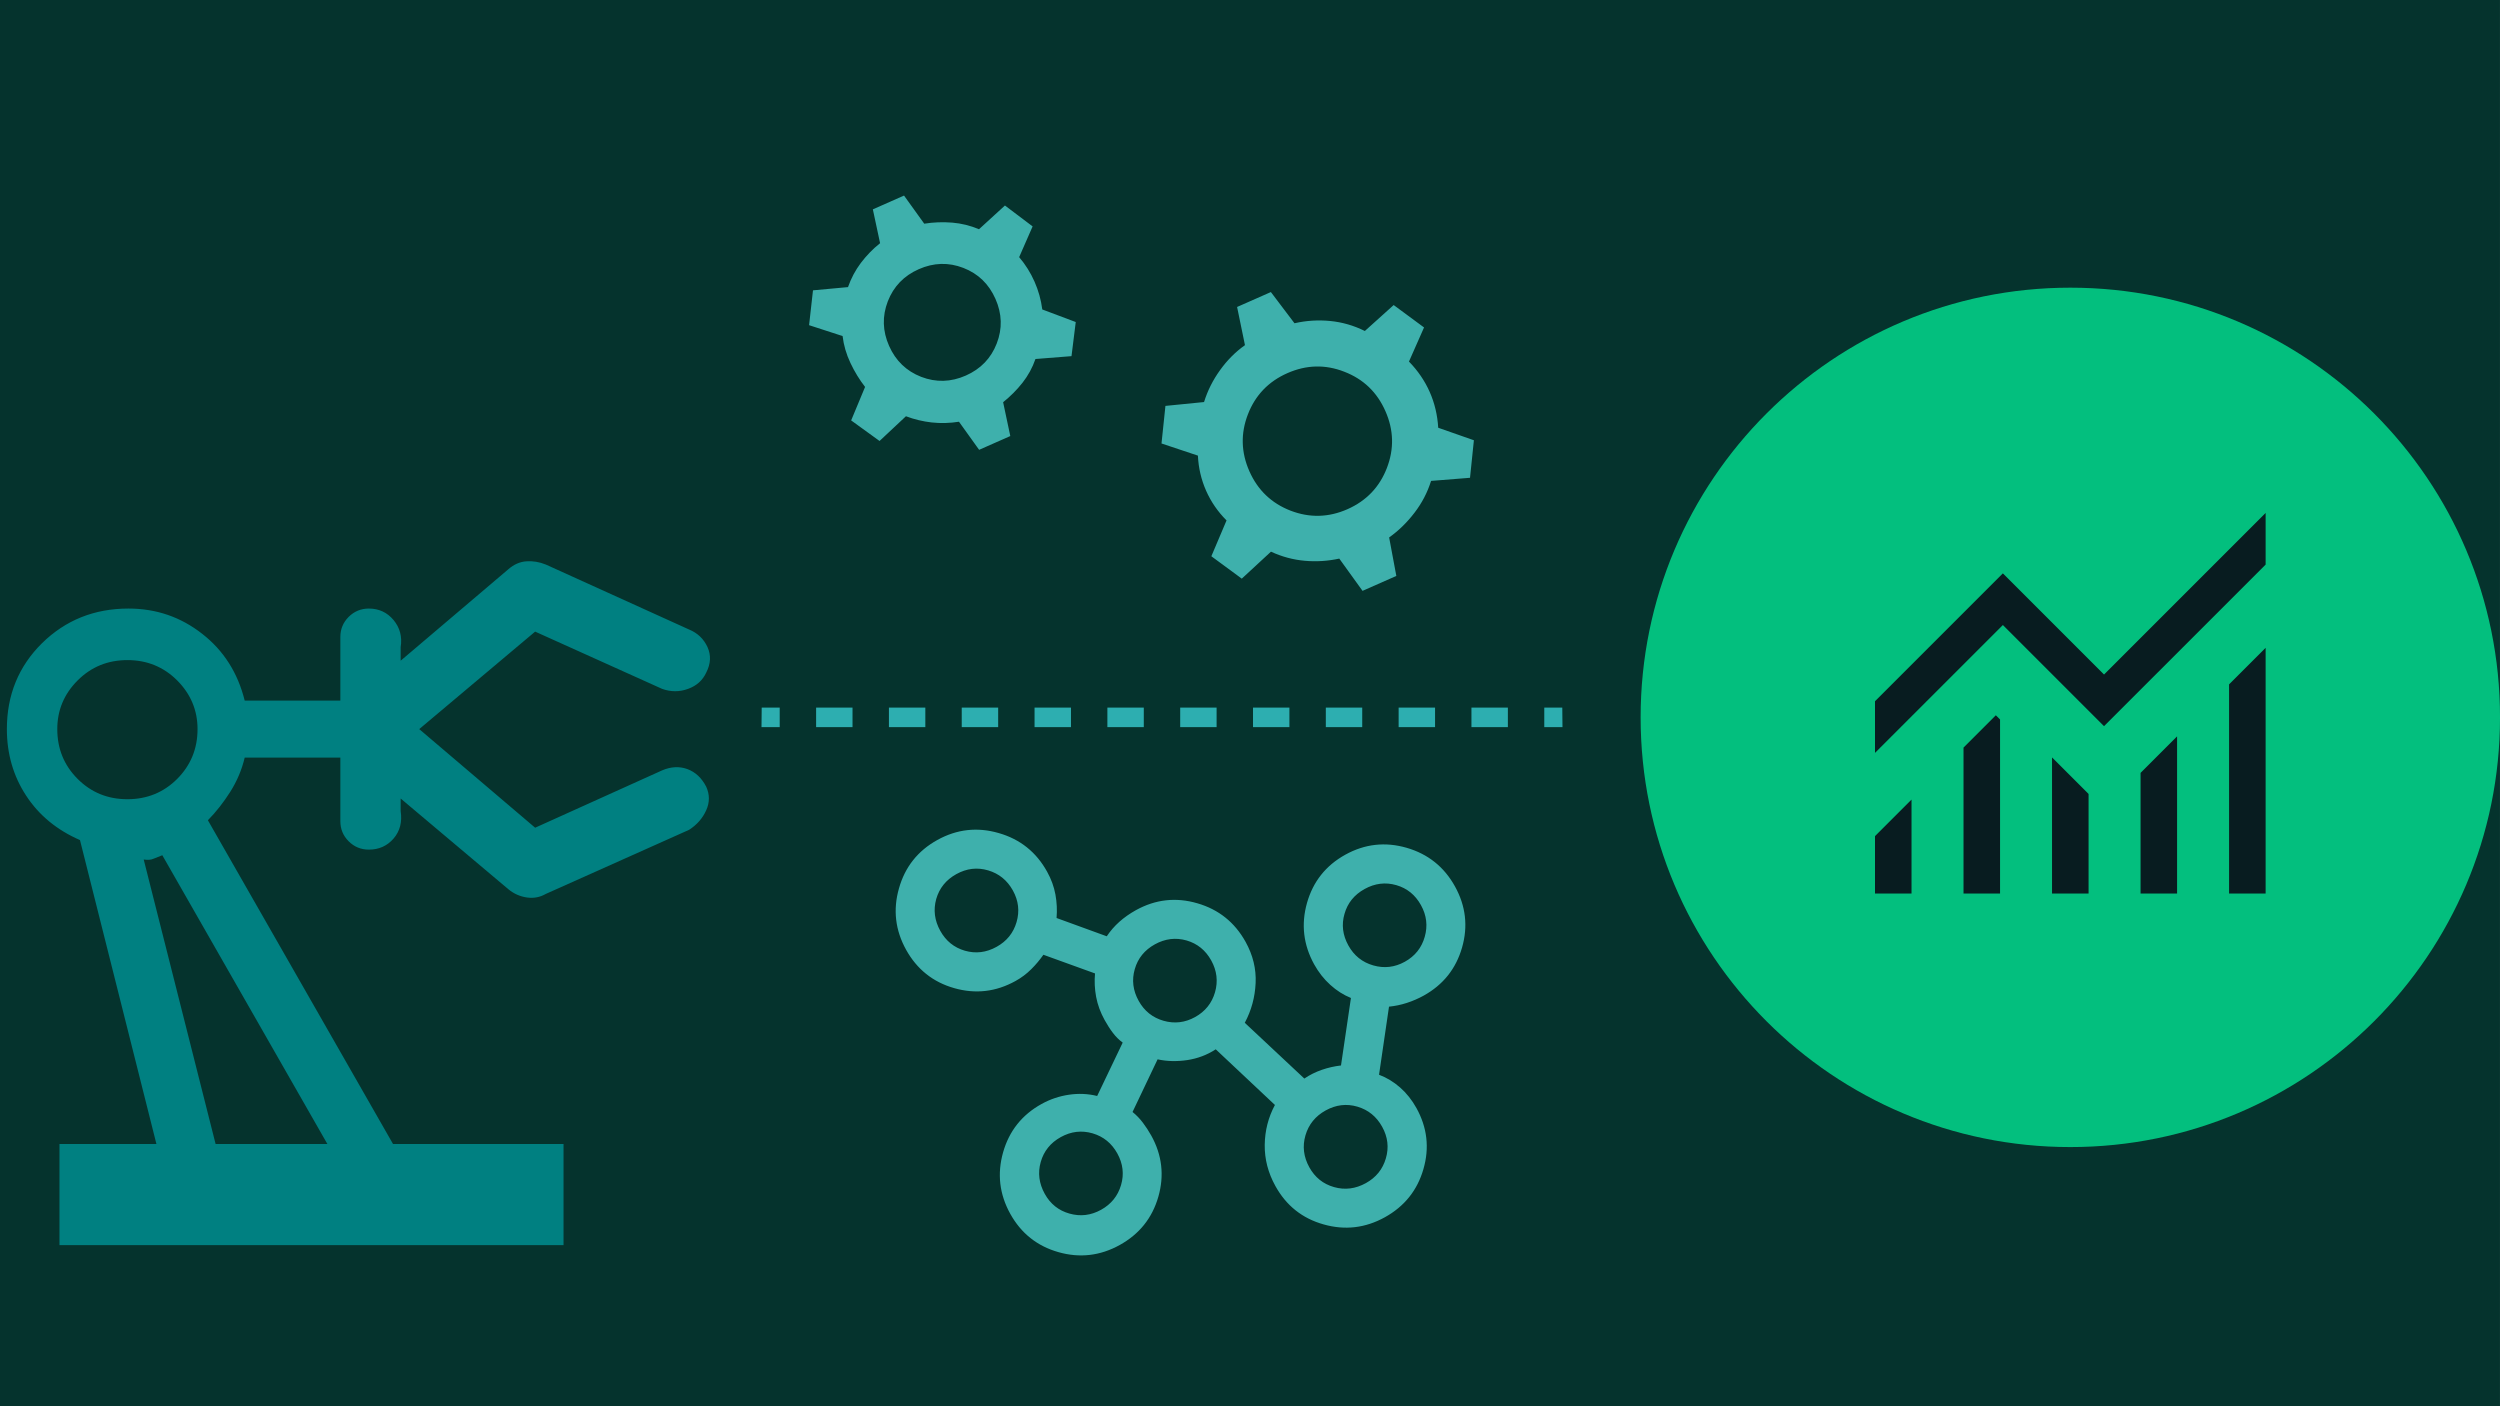 <?xml version="1.0" encoding="utf-8"?>
<svg xmlns="http://www.w3.org/2000/svg" fill="none" height="72" viewBox="0 0 128 72" width="128">
<g clip-path="url(#clip0_10296_6828)">
<path d="M127.999 0H-0.001V72H127.999V0Z" fill="#05332D"/>
<path d="M106 58.73C118.151 58.73 128.001 48.88 128.001 36.73C128.001 24.579 118.151 14.729 106 14.729C93.85 14.729 84 24.579 84 36.73C84 48.88 93.85 58.73 106 58.73Z" fill="#03BF7E"/>
<path d="M96 45.75V42.809L97.87 40.939V45.75H96ZM100.532 45.75V38.277L102.187 36.622L102.403 36.838V45.75H100.532ZM105.064 45.75V38.78L106.935 40.651V45.75H105.064ZM109.597 45.75V39.572L111.467 37.701V45.75H109.597ZM114.129 45.75V35.039L116 33.169V45.75H114.129ZM96 38.547V35.903L102.547 29.356L107.726 34.536L116 26.262V28.907L107.726 37.18L102.547 32.001L96 38.547Z" fill="#081C20"/>
<path clip-rule="evenodd" d="M38.989 37.228L38.999 36.228H39.921V37.228H38.989ZM41.785 37.228V36.228H43.649V37.228H41.785ZM45.513 37.228V36.228H47.377V37.228H45.513ZM49.241 37.228V36.228H51.106V37.228H49.241ZM52.969 37.228V36.228H54.834V37.228H52.969ZM56.698 37.228V36.228H58.562V37.228H56.698ZM60.426 37.228V36.228H62.29V37.228H60.426ZM64.154 37.228V36.228H66.018V37.228H64.154ZM67.882 37.228V36.228H69.746V37.228H67.882ZM71.61 37.228V36.228H73.475V37.228H71.61ZM75.338 37.228V36.228H77.203V37.228H75.338ZM79.067 37.228V36.228H79.989L79.999 37.228H79.067Z" fill="#2DAEB0" fill-rule="evenodd"/>
<path d="M3.045 63.752V58.573H8.009L4.095 43.012C2.91 42.496 1.99 41.737 1.335 40.732C0.68 39.731 0.352 38.595 0.352 37.33C0.352 35.579 0.953 34.116 2.152 32.931C3.355 31.75 4.831 31.158 6.577 31.158C7.996 31.158 9.252 31.589 10.352 32.451C11.452 33.308 12.175 34.448 12.529 35.871H17.426V32.617C17.426 32.213 17.565 31.872 17.852 31.584C18.135 31.302 18.481 31.158 18.884 31.158C19.401 31.158 19.823 31.355 20.15 31.746C20.478 32.141 20.599 32.603 20.514 33.137V33.828L26.03 29.143C26.313 28.896 26.622 28.761 26.955 28.739C27.282 28.716 27.614 28.77 27.947 28.905L35.281 32.231C35.716 32.41 36.03 32.711 36.223 33.128C36.412 33.546 36.394 33.981 36.16 34.434C35.976 34.834 35.666 35.112 35.231 35.269C34.791 35.431 34.347 35.431 33.898 35.269L27.399 32.339L21.465 37.33L27.399 42.379L33.898 39.444C34.347 39.251 34.782 39.228 35.191 39.376C35.604 39.529 35.927 39.829 36.16 40.283C36.34 40.682 36.34 41.086 36.156 41.49C35.972 41.899 35.68 42.231 35.281 42.487L27.947 45.768C27.65 45.938 27.332 46.001 26.982 45.952C26.631 45.902 26.313 45.763 26.03 45.53L20.514 40.884V41.526C20.599 42.087 20.478 42.554 20.15 42.935C19.823 43.312 19.401 43.501 18.884 43.501C18.481 43.501 18.135 43.357 17.852 43.075C17.565 42.787 17.426 42.446 17.426 42.042V38.788H12.529C12.381 39.412 12.134 39.996 11.788 40.543C11.443 41.086 11.061 41.575 10.644 41.997L20.123 58.573H28.853V63.752H3.045ZM6.524 40.92C7.524 40.92 8.377 40.575 9.073 39.879C9.764 39.183 10.114 38.335 10.114 37.33C10.114 36.365 9.764 35.534 9.073 34.839C8.377 34.143 7.524 33.797 6.524 33.797C5.518 33.797 4.67 34.143 3.974 34.839C3.279 35.534 2.933 36.365 2.933 37.33C2.933 38.335 3.279 39.183 3.974 39.879C4.67 40.575 5.518 40.92 6.524 40.92ZM11.039 58.573H16.762L8.31 43.788C8.117 43.864 7.964 43.923 7.848 43.972C7.735 44.026 7.569 44.035 7.358 44.008L11.039 58.573Z" fill="#008081"/>
<path d="M50.131 23.031L49.1 21.593C48.626 21.667 48.164 21.68 47.705 21.63C47.248 21.578 46.806 21.472 46.384 21.312L45.033 22.578L43.579 21.525L44.292 19.811C44.005 19.443 43.756 19.036 43.543 18.585C43.33 18.135 43.196 17.674 43.141 17.206L41.425 16.649L41.625 14.865L43.418 14.7C43.574 14.253 43.791 13.842 44.075 13.463C44.36 13.088 44.685 12.749 45.06 12.452L44.69 10.719L46.286 10.013L47.321 11.453C47.79 11.377 48.269 11.36 48.75 11.398C49.232 11.438 49.688 11.552 50.124 11.737L51.453 10.522L52.87 11.592L52.181 13.166C52.505 13.546 52.767 13.965 52.968 14.421C53.169 14.876 53.301 15.348 53.365 15.844L55.078 16.488L54.861 18.235L53.015 18.381C52.862 18.827 52.638 19.231 52.352 19.597C52.063 19.964 51.731 20.295 51.36 20.594L51.727 22.326L50.131 23.031ZM49.449 19.229C50.212 18.892 50.74 18.343 51.033 17.586C51.328 16.824 51.304 16.064 50.968 15.304C50.631 14.541 50.085 14.012 49.324 13.717C48.567 13.424 47.806 13.445 47.042 13.782C46.279 14.119 45.752 14.668 45.456 15.427C45.164 16.187 45.184 16.948 45.522 17.711C45.858 18.471 46.407 18.999 47.165 19.295C47.925 19.587 48.686 19.566 49.449 19.229ZM69.762 30.252L68.571 28.6C67.992 28.727 67.402 28.766 66.803 28.712C66.203 28.658 65.628 28.503 65.074 28.245L63.579 29.627L62.021 28.48L62.799 26.645C62.353 26.201 62.005 25.695 61.753 25.127C61.502 24.558 61.362 23.957 61.333 23.328L59.469 22.706L59.67 20.782L61.647 20.585C61.827 20.003 62.1 19.459 62.468 18.949C62.833 18.441 63.258 18.014 63.742 17.672L63.339 15.717L65.069 14.953L66.278 16.551C66.882 16.412 67.494 16.375 68.11 16.435C68.726 16.496 69.315 16.666 69.88 16.947L71.356 15.618L72.911 16.766L72.139 18.512C72.595 18.98 72.95 19.499 73.201 20.068C73.453 20.637 73.597 21.246 73.637 21.901L75.463 22.541L75.265 24.463L73.271 24.622C73.089 25.206 72.808 25.749 72.425 26.248C72.041 26.751 71.607 27.175 71.124 27.517L71.492 29.488L69.762 30.252ZM68.99 26.071C69.959 25.642 70.63 24.94 71.007 23.965C71.386 22.986 71.36 22.016 70.933 21.05C70.505 20.08 69.805 19.408 68.827 19.032C67.851 18.651 66.881 18.678 65.912 19.106C64.946 19.533 64.273 20.233 63.894 21.212C63.517 22.186 63.54 23.158 63.968 24.127C64.395 25.093 65.098 25.765 66.074 26.145C67.052 26.521 68.023 26.498 68.99 26.071Z" fill="#3EB0AC"/>
<path d="M74.495 45.385C75.048 46.383 75.17 47.428 74.857 48.515C74.545 49.602 73.889 50.423 72.89 50.977C72.618 51.127 72.329 51.252 72.025 51.351C71.72 51.449 71.417 51.511 71.117 51.541L70.607 55.027C70.993 55.172 71.352 55.388 71.687 55.681C72.019 55.976 72.297 56.325 72.52 56.729C73.074 57.727 73.195 58.772 72.879 59.858C72.567 60.945 71.907 61.768 70.906 62.323C69.905 62.877 68.858 63 67.767 62.689C66.676 62.383 65.855 61.726 65.302 60.728C64.926 60.05 64.745 59.348 64.754 58.615C64.764 57.884 64.939 57.203 65.276 56.574L62.246 53.725C61.806 54.011 61.321 54.196 60.786 54.277C60.252 54.355 59.746 54.343 59.269 54.238L57.986 56.933C58.186 57.096 58.364 57.279 58.518 57.486C58.672 57.689 58.815 57.909 58.947 58.145C59.5 59.144 59.618 60.19 59.306 61.277C58.992 62.366 58.335 63.187 57.331 63.744C56.33 64.298 55.283 64.421 54.193 64.11C53.102 63.8 52.279 63.145 51.725 62.146C51.171 61.145 51.048 60.098 51.358 59.001C51.669 57.904 52.326 57.078 53.328 56.524C53.769 56.279 54.238 56.122 54.729 56.05C55.223 55.977 55.706 55.998 56.175 56.114L57.482 53.381C57.299 53.247 57.131 53.084 56.983 52.887C56.832 52.69 56.692 52.469 56.556 52.224C56.343 51.839 56.198 51.444 56.122 51.04C56.047 50.638 56.029 50.237 56.065 49.84L53.422 48.884C53.241 49.142 53.037 49.389 52.8 49.623C52.565 49.858 52.297 50.06 51.995 50.227C50.991 50.783 49.947 50.904 48.857 50.593C47.767 50.283 46.946 49.626 46.392 48.628C45.838 47.627 45.715 46.579 46.027 45.485C46.335 44.389 46.991 43.562 47.992 43.007C48.993 42.452 50.044 42.335 51.138 42.654C52.234 42.968 53.058 43.63 53.611 44.629C53.823 45.011 53.965 45.4 54.038 45.799C54.111 46.198 54.13 46.6 54.096 47.002L56.666 47.938C56.847 47.669 57.058 47.422 57.308 47.199C57.557 46.977 57.841 46.777 58.158 46.601C59.162 46.045 60.21 45.929 61.304 46.248C62.397 46.564 63.221 47.226 63.775 48.225C64.15 48.903 64.322 49.606 64.288 50.332C64.255 51.061 64.07 51.737 63.733 52.367L66.782 55.222C67.058 55.034 67.356 54.887 67.678 54.775C68 54.664 68.324 54.59 68.659 54.552L69.168 51.097C68.787 50.942 68.435 50.719 68.11 50.424C67.786 50.132 67.511 49.781 67.287 49.378C66.734 48.379 66.61 47.329 66.917 46.234C67.227 45.141 67.878 44.316 68.879 43.761C69.877 43.208 70.927 43.091 72.02 43.407C73.115 43.725 73.94 44.383 74.495 45.385ZM70.766 57.69C70.477 57.168 70.055 56.825 69.5 56.661C68.942 56.498 68.401 56.563 67.873 56.855C67.349 57.146 67.003 57.569 66.839 58.131C66.677 58.689 66.744 59.236 67.038 59.766C67.324 60.283 67.747 60.622 68.302 60.779C68.859 60.938 69.404 60.868 69.934 60.575C70.453 60.287 70.794 59.866 70.956 59.308C71.12 58.753 71.056 58.212 70.766 57.69ZM57.207 59.056C56.918 58.534 56.496 58.191 55.941 58.027C55.383 57.865 54.84 57.927 54.312 58.219C53.785 58.511 53.444 58.936 53.285 59.495C53.128 60.05 53.197 60.592 53.492 61.125C53.778 61.642 54.202 61.981 54.759 62.136C55.318 62.294 55.855 62.229 56.375 61.941C56.891 61.655 57.234 61.233 57.397 60.675C57.561 60.12 57.496 59.579 57.207 59.056ZM72.753 46.343C72.464 45.82 72.042 45.477 71.49 45.319C70.933 45.159 70.394 45.226 69.866 45.518C69.339 45.811 68.996 46.233 68.839 46.788C68.677 47.341 68.745 47.881 69.037 48.408C69.325 48.928 69.748 49.267 70.308 49.428C70.87 49.591 71.412 49.527 71.928 49.241C72.445 48.954 72.787 48.529 72.946 47.966C73.107 47.406 73.043 46.865 72.753 46.343ZM62.015 49.175C61.725 48.653 61.305 48.312 60.751 48.151C60.196 47.994 59.655 48.059 59.127 48.351C58.6 48.643 58.258 49.068 58.1 49.62C57.94 50.176 58.007 50.716 58.3 51.244C58.586 51.761 59.011 52.102 59.571 52.263C60.132 52.424 60.673 52.36 61.19 52.073C61.706 51.787 62.048 51.362 62.209 50.802C62.37 50.241 62.304 49.697 62.015 49.175ZM51.859 45.592C51.569 45.07 51.147 44.727 50.592 44.563C50.033 44.398 49.492 44.463 48.964 44.755C48.437 45.047 48.095 45.472 47.935 46.028C47.78 46.586 47.848 47.128 48.142 47.658C48.43 48.178 48.849 48.516 49.403 48.677C49.959 48.836 50.499 48.77 51.026 48.477C51.543 48.191 51.886 47.769 52.048 47.211C52.211 46.653 52.148 46.115 51.859 45.592Z" fill="#3EB0AC"/>
</g>
<defs>
<clipPath id="clip0_10296_6828">
<rect fill="white" height="72" transform="translate(-0.001)" width="128.002"/>
</clipPath>
</defs>
</svg>